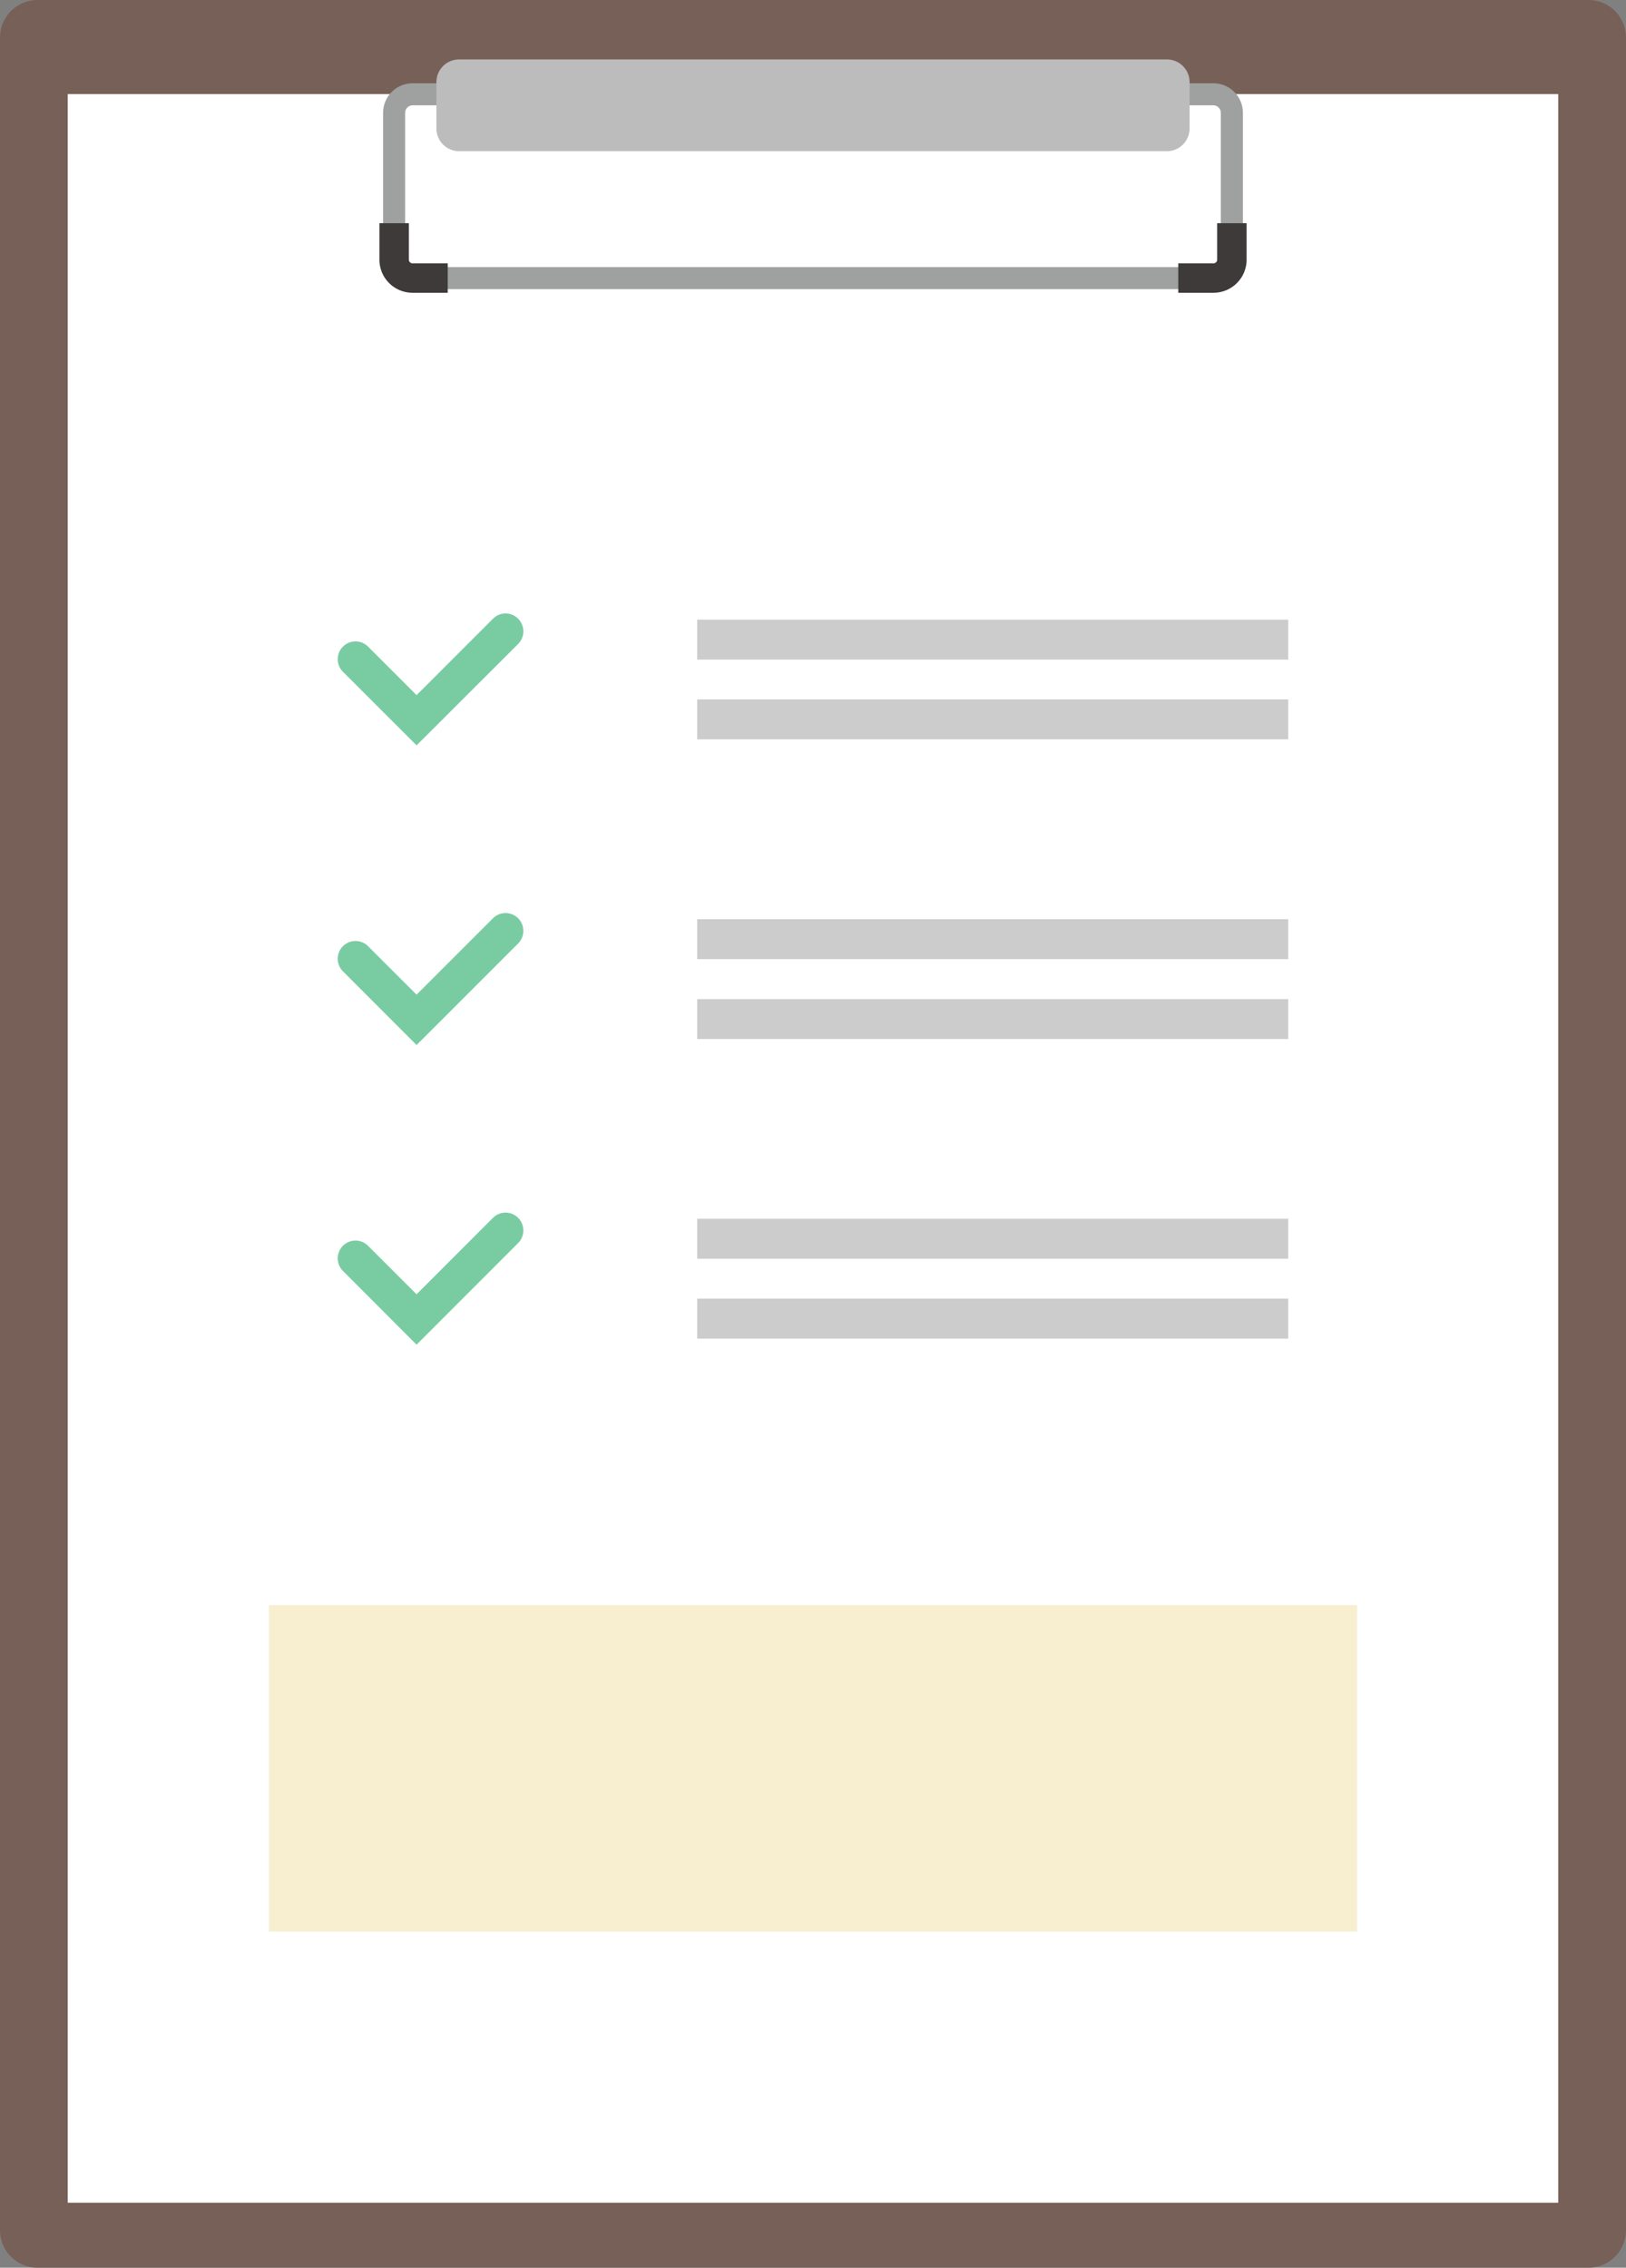 <svg xmlns="http://www.w3.org/2000/svg" width="64.552" height="90" data-name="グループ 315"><rect width="100%" height="100%" fill="#808080" stroke="none"/><defs><clipPath id="a"><path fill="none" d="M0 0h64.552v90H0z" data-name="長方形 229"/></clipPath></defs><g clip-path="url(#a)" data-name="グループ 314"><path fill="#776057" d="M63.061 90H1.49A1.49 1.49 0 0 1 0 88.51V1.49A1.493 1.493 0 0 1 1.49 0h61.571a1.494 1.494 0 0 1 1.491 1.49v87.02A1.493 1.493 0 0 1 63.061 90" data-name="パス 1508"/><path fill="#fff" d="M2.689 3.734h59.172V87.42H2.689z" data-name="長方形 221"/><path fill="#9fa0a0" d="M48.174 3.305h-31.8a1.17 1.17 0 0 0-1.164 1.166v5.838a1.17 1.17 0 0 0 1.165 1.168h31.8a1.17 1.17 0 0 0 1.167-1.168V4.471a1.17 1.17 0 0 0-1.167-1.166M16.083 4.471a.3.3 0 0 1 .292-.291h31.8a.3.3 0 0 1 .292.291v5.838a.3.3 0 0 1-.292.291h-31.8a.3.3 0 0 1-.292-.291Z" data-name="パス 1509"/><path fill="#3e3a39" d="M16.375 11.619a1.313 1.313 0 0 1-1.312-1.311V8.859h1.169v1.449a.145.145 0 0 0 .143.143h1.4v1.168Z" data-name="パス 1510"/><path fill="#3e3a39" d="M46.777 11.619v-1.168h1.4a.144.144 0 0 0 .144-.143V8.859h1.169v1.449a1.313 1.313 0 0 1-1.313 1.311Z" data-name="パス 1511"/><path fill="#bcbcbc" d="M46.326 2.359h-28.1a.9.9 0 0 0-.9.9V5.1a.9.9 0 0 0 .9.9h28.1a.9.9 0 0 0 .9-.9V3.259a.9.9 0 0 0-.9-.9" data-name="パス 1512"/><path fill="#79cca2" d="m16.538 29.582-2.922-2.92a.7.7 0 1 1 .995-1l1.927 1.926 3.032-3.031a.7.7 0 0 1 1 0 .706.706 0 0 1 0 1Z" data-name="パス 1513"/><path fill="#ccc" d="M27.678 24.592h23.464v1.586H27.678z" data-name="長方形 222"/><path fill="#ccc" d="M27.678 27.758h23.464v1.584H27.678z" data-name="長方形 223"/><path fill="#79cca2" d="m16.538 41.475-2.922-2.924a.7.7 0 0 1 .995-1l1.927 1.924 3.032-3.031a.705.705 0 1 1 1 1Z" data-name="パス 1514"/><path fill="#ccc" d="M27.678 36.48h23.464v1.586H27.678z" data-name="長方形 224"/><path fill="#ccc" d="M27.678 39.652h23.464v1.584H27.678z" data-name="長方形 225"/><path fill="#79cca2" d="m16.538 53.367-2.922-2.926a.7.7 0 0 1 .995-1l1.927 1.926 3.032-3.033a.706.706 0 1 1 1 1Z" data-name="パス 1515"/><path fill="#ccc" d="M27.678 48.369h23.464v1.586H27.678z" data-name="長方形 226"/><path fill="#ccc" d="M27.678 51.541h23.464v1.586H27.678z" data-name="長方形 227"/><path fill="#f7efd0" d="M10.676 63.701h43.201v12.957H10.676z" data-name="長方形 228"/></g></svg>